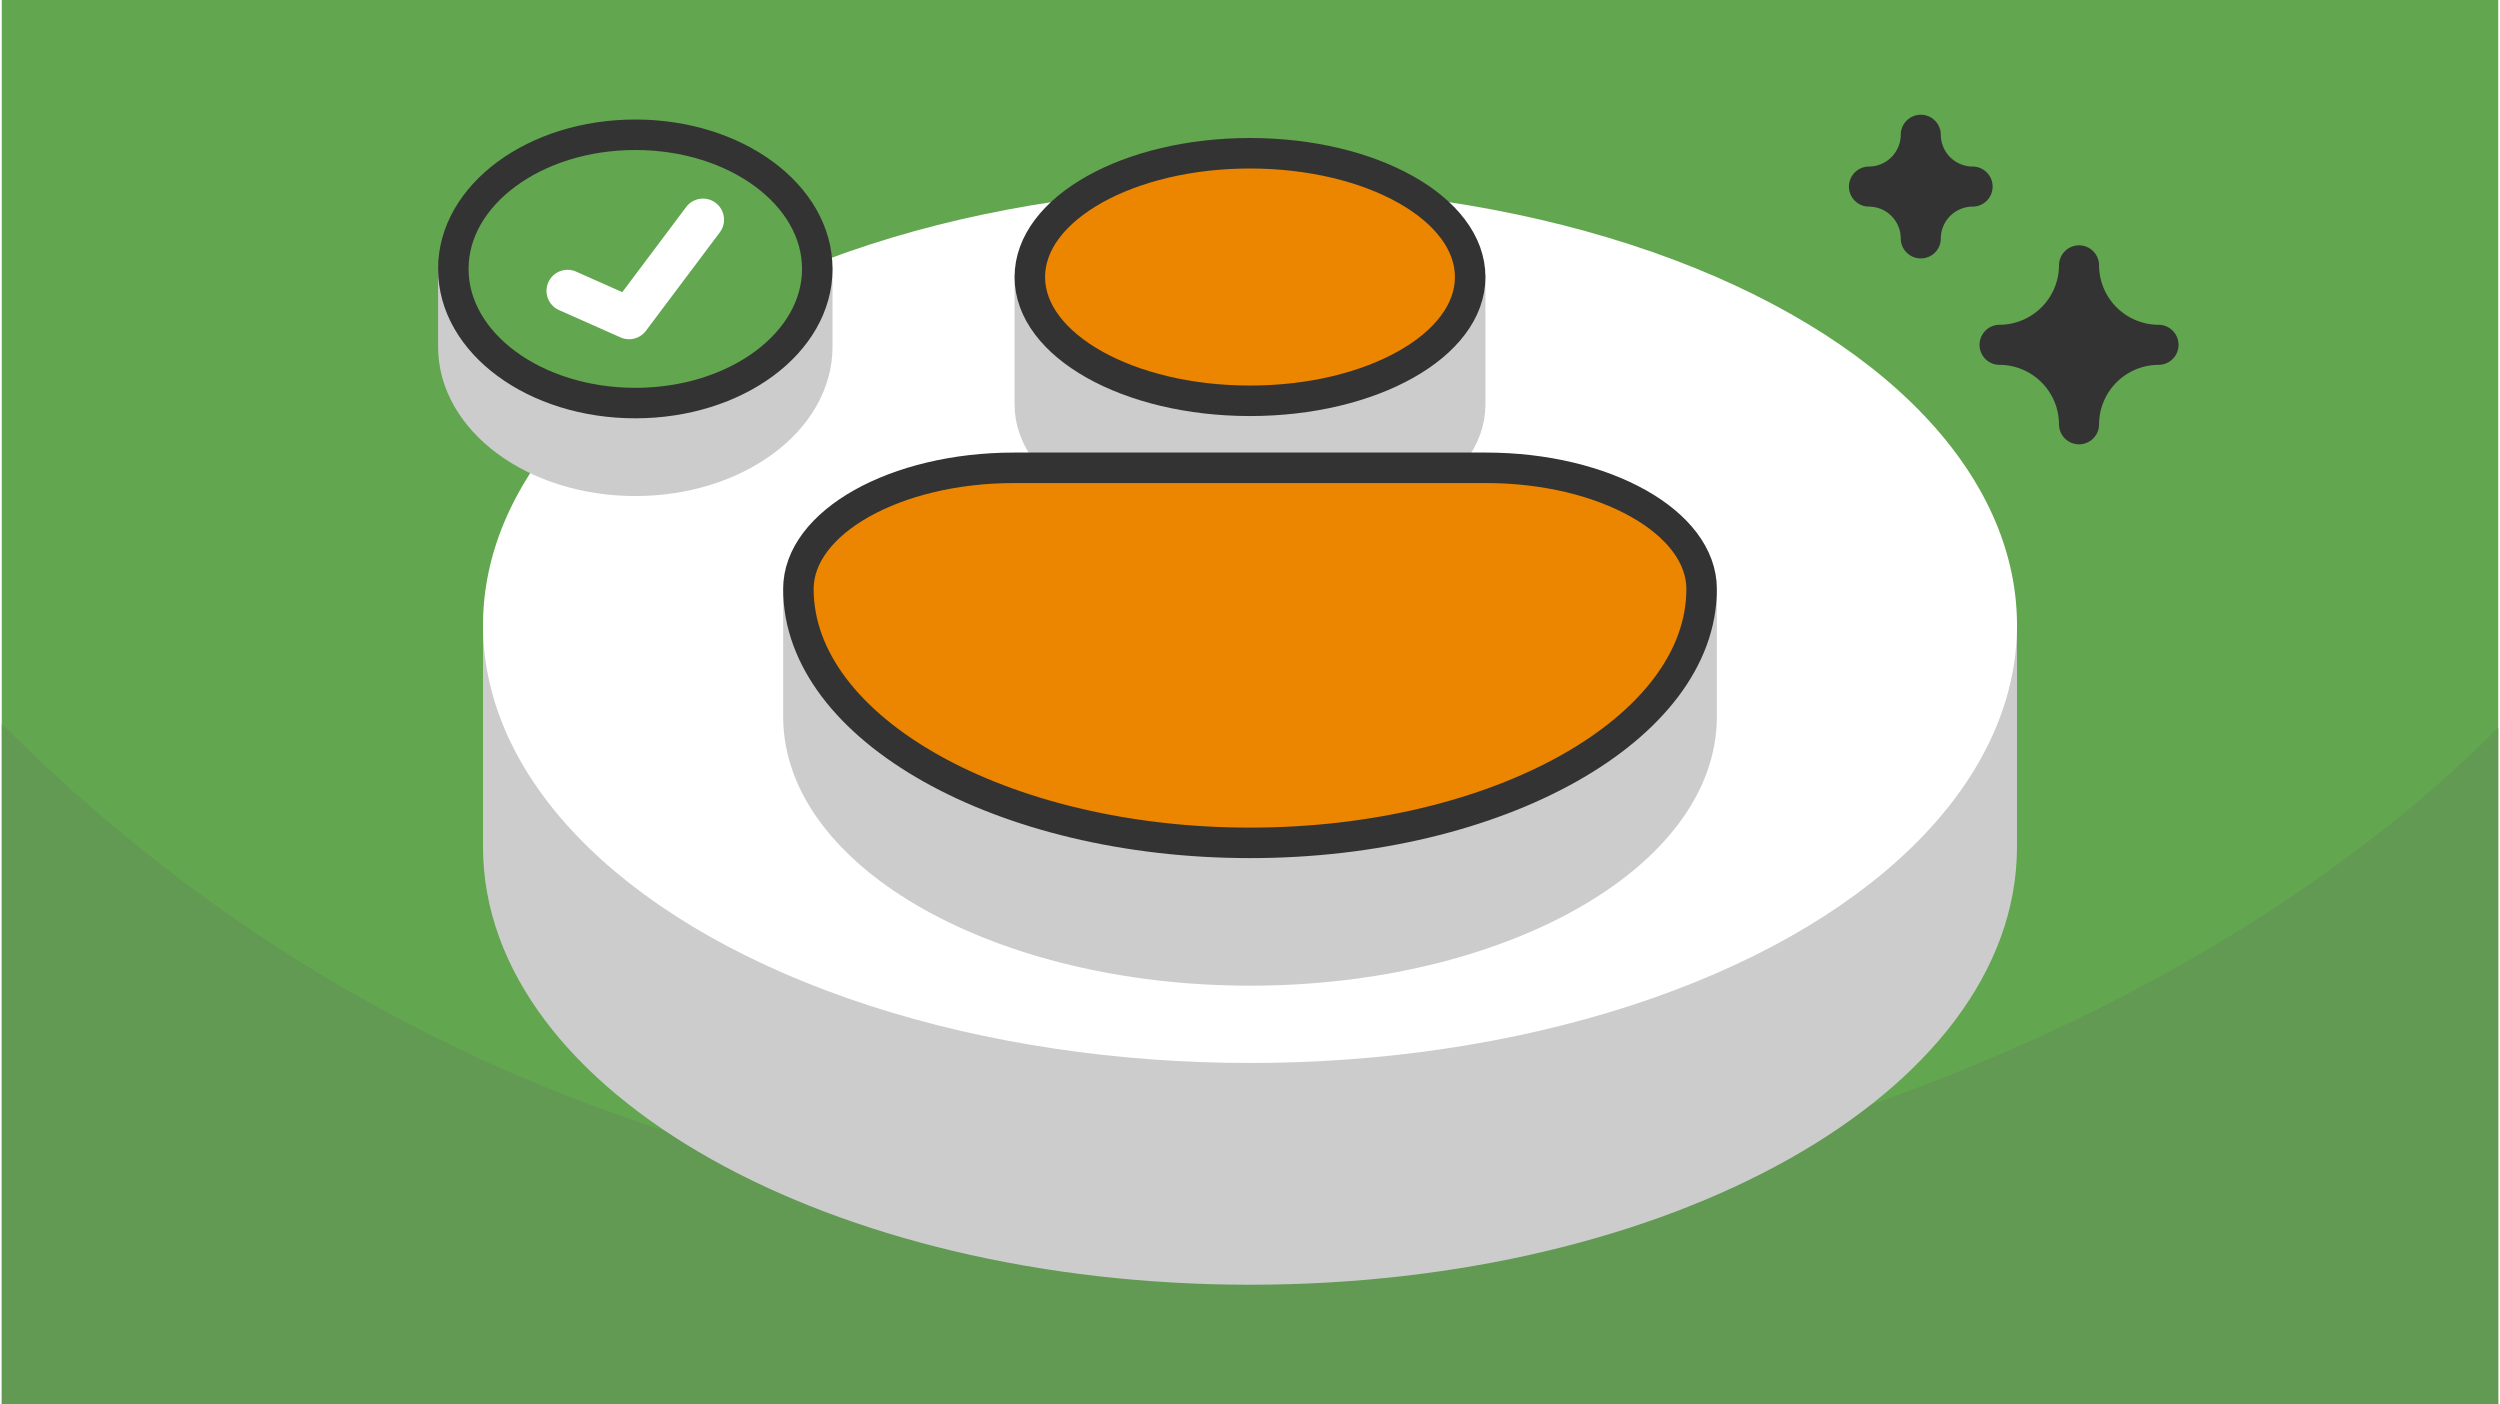 <?xml version="1.0" encoding="UTF-8"?>
<svg xmlns="http://www.w3.org/2000/svg" width="470" height="264" viewBox="0 0 188.803 106.202" shape-rendering="geometricPrecision" image-rendering="optimizeQuality" fill-rule="evenodd" xmlns:v="https://vecta.io/nano"><style><![CDATA[.M{stroke-linejoin:round}.N{stroke:#333}.O{stroke-miterlimit:2.613}]]></style><path d="M188.803 0H0v106.202h188.803z" fill="#62a64f"/><path d="M188.803 55.045c-24.999 24.999-65.834 37.132-94.401 37.132-31.969 0-66.254-9.276-94.402-37.424v51.449h188.803V55.045z" fill="#629953"/><path d="M157.1 20.069h0a6.03 6.03 0 0 1-6.01 6.009v.001a6.03 6.03 0 0 1 6.01 6.01h0a6.03 6.03 0 0 1 6.01-6.01v-.001a6.03 6.03 0 0 1-6.01-6.009zm-11.968-9.877h0a3.93 3.93 0 0 1-3.919 3.918v.001a3.93 3.93 0 0 1 3.919 3.918h0a3.93 3.93 0 0 1 3.918-3.918v-.001a3.93 3.93 0 0 1-3.918-3.918z" stroke-width="3.029" fill="#333" class="M N O"/><g stroke-width="2.306" class="M"><path d="M94.402 32.089c20.457 0 38.387 6.074 48.402 15.189h8.451v16.771c0 17.652-25.454 31.961-56.853 31.961S37.548 81.701 37.548 64.049V47.278H46c10.014-9.115 27.945-15.189 48.402-15.189z" stroke="#ccc" fill="#ccc" class="O"/><ellipse cx="94.402" cy="47.278" rx="56.854" ry="31.961" stroke="#fff" fill="#fff"/><g class="O"><path d="M111.054 30.6c0 5.169-7.456 9.36-16.652 9.36S77.75 35.769 77.75 30.6v-9.649h33.304V30.6zM76.551 45.028h35.701 16.305v9.165c0 10.561-15.37 19.2-34.155 19.2h0c-18.786 0-34.155-8.639-34.155-19.2v-9.165h16.304z" stroke="#ccc" fill="#ccc"/><path d="M76.551 35.38h35.701c8.968 0 16.305 4.124 16.305 9.165 0 10.56-15.37 19.2-34.155 19.2h0c-18.786 0-34.155-8.639-34.155-19.2 0-5.041 7.337-9.165 16.304-9.165z" fill="#ec8500" class="N"/></g><ellipse cx="94.402" cy="20.951" rx="16.652" ry="9.361" fill="#ec8500" class="N"/><g class="O"><path d="M47.912 17.406c3.772 0 7.19 1.119 9.677 2.932h4.086v5.878c0 5.604-6.162 10.146-13.763 10.146S34.149 31.82 34.149 26.216v-5.878h4.086c2.486-1.813 5.904-2.932 9.677-2.932z" stroke="#ccc" fill="#ccc"/><path d="M47.912 10.192c7.601 0 13.763 4.543 13.763 10.146s-6.162 10.146-13.763 10.146-13.763-4.543-13.763-10.146 6.162-10.146 13.763-10.146z" fill="#62a64f" class="N"/></g></g><path d="M42.147 23.453a1.59 1.59 0 1 1 1.287-2.911l3.494 1.552 4.83-6.436c.527-.703 1.526-.846 2.229-.318s.847 1.526.319 2.23l-5.591 7.449-.001-.001a1.59 1.59 0 0 1-1.916.501l-4.651-2.066z" fill="#fff" fill-rule="nonzero"/></svg>